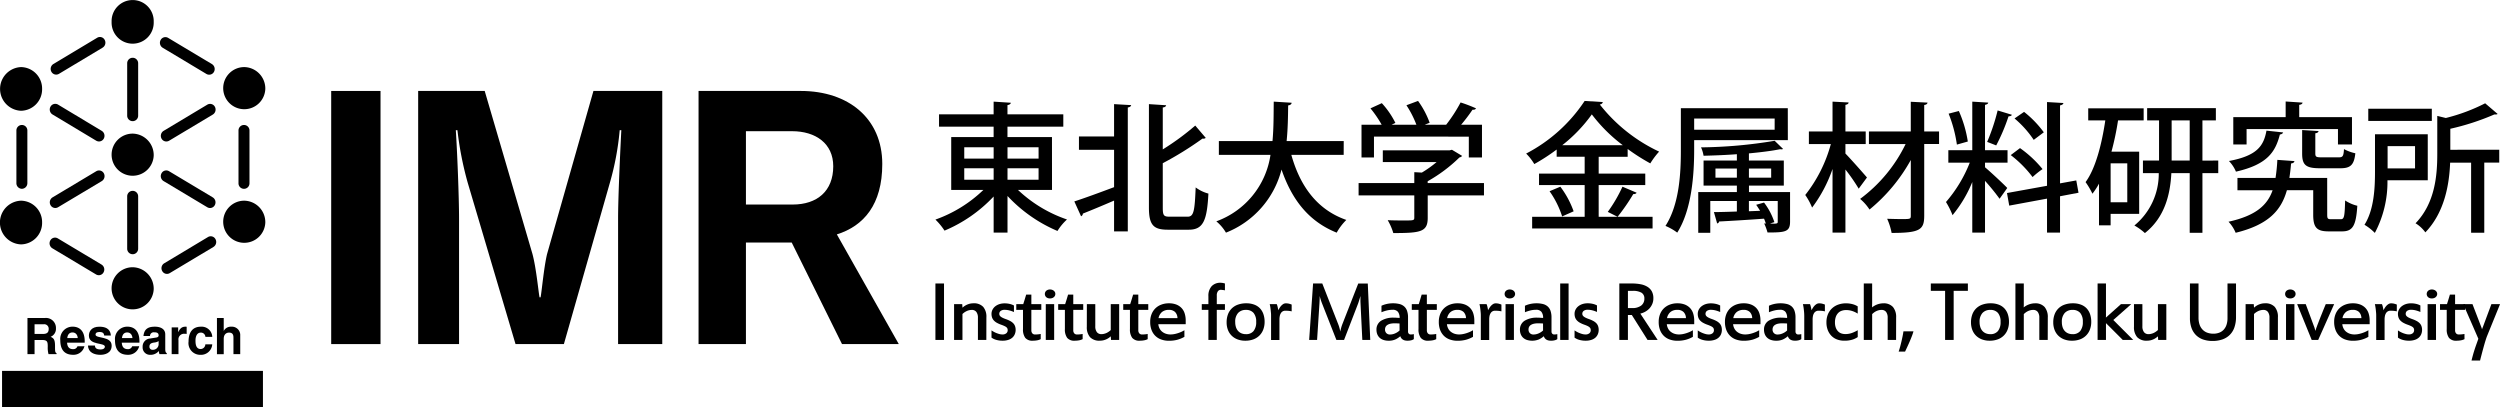 <svg xmlns="http://www.w3.org/2000/svg" viewBox="0 0 276.095 45"><path d="M36.577,38V10.045h5.447V38Z"/><path d="M68.26,38V24.094c0-2.293.25-7.705.358-9.713h-.18a30.889,30.889,0,0,1-1.075,5.771L62.274,38h-5.34L51.666,20.223a36.6,36.6,0,0,1-1.148-5.842h-.179c.144,2.151.358,7.312.358,9.82V38H46.181V10.045h7.348L58.8,28.036c.431,1.577.681,4.373.789,4.8h.108c.107-.394.358-3.262.716-4.766l5.126-18.028h7.6V38Z"/><path d="M92.99,38,87.434,26.782H82.379V38H77.147V10.045h11.29c5.269,0,9,3.046,9,8.064,0,4.48-2.042,6.845-5.017,7.777L99.261,38ZM87.47,14.489H82.379v8.1h5.163c2.687,0,4.48-1.47,4.48-4.229C92.022,15.851,90.086,14.489,87.47,14.489Z"/><path d="M116.182,20.977h-3.756a14.8,14.8,0,0,0,5.41,3.262,5.845,5.845,0,0,0-1.051,1.268,16.137,16.137,0,0,1-5.518-3.864v4.048h-1.531V21.7a15.848,15.848,0,0,1-5.425,3.771,7.008,7.008,0,0,0-1.005-1.221,14.728,14.728,0,0,0,5.3-3.277h-3.555V15.135h4.683V13.991h-6.029V12.63h6.029V11.224l1.9.123c-.016.123-.124.217-.371.263v1.02h6.167v1.361h-6.167v1.144h4.915Zm-9.692-4.715v1.253h3.246V16.262Zm0,2.319v1.268h3.246V18.581Zm8.208-2.319h-3.431v1.253H114.7Zm0,3.587V18.581h-3.431v1.268Z"/><path d="M123.036,15.072V11.5l1.886.109c-.015.124-.123.217-.371.263V25.552h-1.515v-3.4c-1.283.556-2.551,1.081-3.447,1.437a.322.322,0,0,1-.2.294l-.742-1.638c1.1-.356,2.752-.959,4.39-1.576V16.541h-3.88V15.072Zm5.379,7.868c0,.851.109.99.742.99h2.01c.681,0,.773-.665.881-3.231a4.086,4.086,0,0,0,1.407.68c-.155,2.922-.541,3.989-2.164,3.989h-2.335c-1.592,0-2.071-.542-2.071-2.459V11.5l1.9.124c-.014.124-.123.216-.371.248V16.5A27.867,27.867,0,0,0,132,13.867l1.16,1.36a.4.4,0,0,1-.357.077,37.153,37.153,0,0,1-4.39,2.721Z"/><path d="M148.393,17.1h-5.781c.959,3.432,2.829,6.06,6.074,7.188a6.329,6.329,0,0,0-1.065,1.406c-3.108-1.25-4.948-3.648-6.092-6.97a10.194,10.194,0,0,1-6.136,6.97,4.75,4.75,0,0,0-1.065-1.25,9.22,9.22,0,0,0,5.981-7.344h-5.7V15.582h5.923c.137-1.484.121-2.983.137-4.358l1.979.123c-.017.154-.139.263-.387.294-.014,1.22-.031,2.566-.169,3.941h6.306Z"/><path d="M163.888,20.219V21.58h-6.214v2.489c0,1.545-.8,1.67-3.8,1.67a6.3,6.3,0,0,0-.619-1.422c.666.03,1.33.03,1.824.03,1.035,0,1.113,0,1.113-.325V21.58h-6.151V20.219h6.151V19.014l.835.046a12.2,12.2,0,0,0,1.625-1.159h-5.937V16.6H160.1l.248-.061,1.129.68a.533.533,0,0,1-.3.17,16.6,16.6,0,0,1-3.508,2.627v.2Zm-12.149-5.131v2.3h-1.376V13.774h2.225a12.2,12.2,0,0,0-1.237-1.808l1.254-.573a9.393,9.393,0,0,1,1.5,2.18l-.417.2h2.735a10.837,10.837,0,0,0-1.1-2.149l1.283-.479a9.683,9.683,0,0,1,1.283,2.412l-.541.216h2.365a16.634,16.634,0,0,0,1.592-2.458,15.526,15.526,0,0,1,1.7.65c-.062.124-.185.169-.385.154a19.533,19.533,0,0,1-1.253,1.654h2.3v3.617h-1.454v-2.3Z"/><path d="M176.555,23.946h5.952v1.282h-13.3V23.946h5.8V20.437h-5.04V19.169h5.04V17.313h-3.092v-.8a21.17,21.17,0,0,1-2.471,1.606,5.735,5.735,0,0,0-.9-1.159,17.3,17.3,0,0,0,6.461-5.812l2.01.124a.356.356,0,0,1-.34.263,18.059,18.059,0,0,0,6.554,5.209,8.9,8.9,0,0,0-.974,1.3,22.585,22.585,0,0,1-2.5-1.591v.864h-3.2v1.856H181.7v1.268h-5.147ZM172.52,23.9a10.184,10.184,0,0,0-1.39-2.782l1.19-.5a10.075,10.075,0,0,1,1.468,2.72Zm6.694-7.868a17.344,17.344,0,0,1-3.417-3.4,16.57,16.57,0,0,1-3.261,3.4ZM177.56,23.4a16.182,16.182,0,0,0,1.623-2.782l1.56.664c-.046.109-.184.155-.37.155a22.229,22.229,0,0,1-1.73,2.505Z"/><path d="M197.446,15.474H187.1v1.067c0,2.674-.247,6.6-1.869,9.15a5.906,5.906,0,0,0-1.3-.741c1.562-2.427,1.7-5.921,1.7-8.409V11.949h11.809Zm-1.455-2.38H187.1V14.33h8.888Zm1.7,8.115v3.277c0,1.128-.542,1.19-2.489,1.19a6.314,6.314,0,0,0-.37-1l.184.015a4.834,4.834,0,0,0-.2-.541c-1.872.139-3.726.248-4.962.311a.248.248,0,0,1-.217.215l-.355-1.253c.7,0,1.577-.03,2.535-.062V22.2h-2.937v3.509h-1.329v-4.5h4.266V20.5h-3.679V17.731h3.679v-.7c-1.236.093-2.5.14-3.679.171a3.631,3.631,0,0,0-.278-.928,51.723,51.723,0,0,0,8.13-.727l.928.9a.286.286,0,0,1-.17.046.413.413,0,0,1-.139-.016c-.927.186-2.132.339-3.462.463v.789H197V20.5h-3.847v.711Zm-8.239-1.591h2.365V18.612h-2.365Zm6.152-1.006h-2.457v1.006h2.457Zm-.788,3.757a7.377,7.377,0,0,1,1.143,2.163l-.494.155c.154,0,.294.015.4.015.434,0,.465-.061.465-.216V22.2h-3.184v1.129l1.236-.047c-.14-.231-.294-.464-.434-.664Z"/><path d="M203.805,16.958c.524.526,2.024,2.226,2.379,2.643l-.913,1.236a19.9,19.9,0,0,0-1.466-2.116v6.97h-1.424V18.659a15.389,15.389,0,0,1-2.256,4.265,7.158,7.158,0,0,0-.757-1.391,15.642,15.642,0,0,0,2.827-5.626H199.77V14.516h2.611V11.224l1.777.092c-.015.139-.108.217-.353.263v2.937h2.24v1.391h-2.24Zm10.34-2.442v1.391h-1.638v7.9c0,1.562-.45,1.917-3.6,1.917a6.822,6.822,0,0,0-.494-1.562c.572.016,1.128.032,1.561.032,1,0,1.051,0,1.051-.387V17.669a18.811,18.811,0,0,1-4.56,5.473,5.238,5.238,0,0,0-1.037-1.175,16.423,16.423,0,0,0,5.024-6.06H206.4V14.516h4.622V11.239l1.855.093c-.032.138-.123.232-.371.262v2.922Z"/><path d="M219.221,18.474c.525.432,2.117,1.916,2.457,2.286l-.849,1.191a23.769,23.769,0,0,0-1.608-1.978v5.718h-1.406V20.1a14.07,14.07,0,0,1-2.181,3.663,8.518,8.518,0,0,0-.725-1.452,15.006,15.006,0,0,0,2.626-4.344h-2.364V16.587h2.644V11.224l1.762.108c-.016.123-.124.2-.356.247v5.008h2.488v1.376h-2.488Zm-2.89-6.215a13.218,13.218,0,0,1,.99,3.37l-1.206.34a14.657,14.657,0,0,0-.913-3.416Zm5.858.417c-.046.109-.169.17-.37.17a20.97,20.97,0,0,1-1.362,3.215c-.277-.108-.725-.293-1-.386a22.45,22.45,0,0,0,1.159-3.478Zm7.358,8.61-2.041.388v4.017h-1.437V21.936l-4.174.772-.247-1.391,4.421-.8V11.27l1.809.107c-.014.124-.125.217-.372.264v8.61l1.793-.325Zm-6.461-4.93a12.512,12.512,0,0,1,2.488,2.318,9.065,9.065,0,0,0-1.1.881,12.6,12.6,0,0,0-2.411-2.427Zm.448-4a11.459,11.459,0,0,1,2.18,2.256l-1.114.835a11.227,11.227,0,0,0-2.118-2.365Z"/><path d="M236.246,23.62h-3.153v1.268H231.81V20.282a8.2,8.2,0,0,1-.726,1.113,8.359,8.359,0,0,0-.758-1.284c1.082-1.468,1.777-4.1,2.18-6.816h-1.887V11.966h6.122V13.3h-2.829a30.827,30.827,0,0,1-.725,3.447h3.059Zm-1.313-1.282v-4.3h-1.84v4.3Zm10.047-4.607v1.391h-1.747v6.585h-1.407V19.122H239.8c-.124,2.38-.741,4.9-2.921,6.617a6.38,6.38,0,0,0-1.161-.836,7.387,7.387,0,0,0,2.691-5.781h-1.747V17.731h1.778V13.3h-1.313v-1.36h7.589V13.3h-1.484v4.436Zm-5.148,0h1.994V13.3h-1.994Z"/><path d="M257.012,23.7c0,.447.062.509.433.509h1.066c.371,0,.433-.278.48-2.072a4.149,4.149,0,0,0,1.346.587c-.14,2.227-.513,2.829-1.687,2.829h-1.483c-1.3,0-1.7-.417-1.7-1.838V21.008H252.56c-.619,2.2-1.994,3.8-5.658,4.7a4.073,4.073,0,0,0-.788-1.221c3-.665,4.283-1.808,4.869-3.478H247.1v-1.36h4.206a19.161,19.161,0,0,0,.2-1.994c1.67.123,1.779.123,1.886.139-.015.139-.139.232-.371.262-.046.557-.108,1.083-.186,1.593h4.174Zm-4.868-9.075c-.031.108-.155.2-.358.231-.493,1.887-1.343,3.309-4.853,4.1a3.836,3.836,0,0,0-.772-1.175c3.122-.586,3.834-1.67,4.144-3.353Zm-4.036-.371v1.7H246.64V12.939h5.783V11.208l1.869.124c-.016.123-.123.216-.371.247v1.36h5.827v3.014H258.2v-1.7Zm6.137.108,1.808.109c-.015.123-.107.216-.354.247v2.21c0,.386.092.448.695.448h1.9c.432,0,.525-.123.571-.911a4.676,4.676,0,0,0,1.254.463c-.14,1.3-.541,1.654-1.655,1.654h-2.257c-1.577,0-1.963-.371-1.963-1.639Z"/><path d="M268.117,19.911h-4.451a12,12,0,0,1-1.393,5.812,5.735,5.735,0,0,0-1.144-.9c1.068-1.684,1.161-4.1,1.161-5.89V14.825h5.827Zm.448-7.9v1.344h-7.017V12.012Zm-1.853,4.127h-3.03V18.6h3.03Zm9.3.4v1.422h-1.654v7.744h-1.453V17.963h-2.317c-.093,2.427-.62,5.5-2.737,7.7a3.743,3.743,0,0,0-1.083-1.005c2.165-2.241,2.4-5.318,2.4-7.667V12.8l.944.231a20.1,20.1,0,0,0,4.344-1.623l1.376,1.175c-.062.061-.155.061-.371.061a27.086,27.086,0,0,1-4.853,1.577v2.319Z"/><path d="M104.255,37.542h-.949V31.307h.949Z"/><path d="M108.929,37.542H108V35.093a1.037,1.037,0,0,0-.172-.641.609.609,0,0,0-.516-.226,1.278,1.278,0,0,0-.3.04,1.316,1.316,0,0,0-.277.1,1.989,1.989,0,0,0-.243.143,2.229,2.229,0,0,0-.2.168v2.861h-.925V33.587h.9l.028.395a1.75,1.75,0,0,1,.227-.184,1.836,1.836,0,0,1,.6-.261,1.662,1.662,0,0,1,.374-.041,1.391,1.391,0,0,1,1.088.395,1.675,1.675,0,0,1,.351,1.147Z"/><path d="M112.166,36.428a1.2,1.2,0,0,1-.092.475,1.049,1.049,0,0,1-.268.382,1.261,1.261,0,0,1-.453.251,2.01,2.01,0,0,1-.639.091,2.527,2.527,0,0,1-.673-.088,1.693,1.693,0,0,1-.541-.252v-.8a2.721,2.721,0,0,0,.277.171,2.23,2.23,0,0,0,.312.141,2.283,2.283,0,0,0,.313.1,1.16,1.16,0,0,0,.284.037.644.644,0,0,0,.457-.136.428.428,0,0,0,.145-.326.515.515,0,0,0-.029-.18.37.37,0,0,0-.109-.151.921.921,0,0,0-.22-.135,3.764,3.764,0,0,0-.364-.147,3,3,0,0,1-.509-.231,1.373,1.373,0,0,1-.327-.27.949.949,0,0,1-.176-.319,1.238,1.238,0,0,1-.054-.374.991.991,0,0,1,.115-.473,1.141,1.141,0,0,1,.308-.37,1.474,1.474,0,0,1,.458-.239,1.881,1.881,0,0,1,.56-.083,2.454,2.454,0,0,1,.529.054,1.835,1.835,0,0,1,.508.183v.721a3.207,3.207,0,0,0-.5-.175,1.981,1.981,0,0,0-.517-.068.706.706,0,0,0-.45.122.4.4,0,0,0-.152.32.368.368,0,0,0,.03.152.379.379,0,0,0,.109.14.972.972,0,0,0,.212.137,2.85,2.85,0,0,0,.341.144,3.178,3.178,0,0,1,.5.214,1.386,1.386,0,0,1,.346.252.865.865,0,0,1,.2.319A1.212,1.212,0,0,1,112.166,36.428Z"/><path d="M114.936,37.455a1.446,1.446,0,0,1-.394.13,2.69,2.69,0,0,1-.481.042,1,1,0,0,1-.834-.316,1.57,1.57,0,0,1-.25-.974V34.22h-.741v-.633h.77c.055-.171.109-.346.166-.531s.109-.358.157-.524h.572v1.055H115v.633h-1.1v2.258a.51.51,0,0,0,.106.334.381.381,0,0,0,.31.128c.118,0,.228-.007.332-.017s.2-.024.287-.042Z"/><path d="M116.548,32.461a.459.459,0,0,1-.046.207.521.521,0,0,1-.128.155.539.539,0,0,1-.187.1.7.7,0,0,1-.222.036.64.64,0,0,1-.406-.128.482.482,0,0,1,0-.73.648.648,0,0,1,.406-.132.7.7,0,0,1,.222.036.594.594,0,0,1,.187.1.583.583,0,0,1,.128.153A.447.447,0,0,1,116.548,32.461Zm-.128,5.081h-.926V33.587h.926Z"/><path d="M119.565,37.455a1.446,1.446,0,0,1-.394.13,2.69,2.69,0,0,1-.481.042,1,1,0,0,1-.834-.316,1.57,1.57,0,0,1-.251-.974V34.22h-.741v-.633h.77c.056-.171.11-.346.168-.531s.108-.358.156-.524h.572v1.055h1.1v.633h-1.1v2.258a.51.51,0,0,0,.106.334.382.382,0,0,0,.309.128c.118,0,.229-.007.332-.017s.2-.024.288-.042Z"/><path d="M120.031,33.587h.93v2.446a1.044,1.044,0,0,0,.171.64.6.6,0,0,0,.517.228,1.077,1.077,0,0,0,.3-.04,1.424,1.424,0,0,0,.279-.1,1.973,1.973,0,0,0,.241-.145,1.685,1.685,0,0,0,.2-.167V33.587h.93v3.955h-.9l-.029-.4a2.536,2.536,0,0,1-.225.181,1.673,1.673,0,0,1-.277.153,1.818,1.818,0,0,1-.327.109,1.676,1.676,0,0,1-.374.039,1.394,1.394,0,0,1-1.089-.392,1.654,1.654,0,0,1-.352-1.142Z"/><path d="M126.749,37.455a1.465,1.465,0,0,1-.395.13,2.69,2.69,0,0,1-.481.042,1,1,0,0,1-.834-.316,1.564,1.564,0,0,1-.25-.974V34.22h-.741v-.633h.769c.055-.171.111-.346.167-.531s.109-.358.157-.524h.571v1.055h1.1v.633h-1.1v2.258a.511.511,0,0,0,.107.334.383.383,0,0,0,.309.128c.118,0,.229-.007.333-.017s.2-.024.288-.042Z"/><path d="M127.026,35.538a2.234,2.234,0,0,1,.15-.837,1.864,1.864,0,0,1,.421-.646,1.888,1.888,0,0,1,.654-.412,2.3,2.3,0,0,1,.846-.147,2.225,2.225,0,0,1,.8.133,1.606,1.606,0,0,1,.579.377,1.535,1.535,0,0,1,.353.6,2.556,2.556,0,0,1,.118.8v.4h-3.024a1.306,1.306,0,0,0,.127.453,1.111,1.111,0,0,0,.28.36,1.315,1.315,0,0,0,.416.234,1.584,1.584,0,0,0,.525.084,2.456,2.456,0,0,0,.36-.031,3.074,3.074,0,0,0,.389-.092,4.2,4.2,0,0,0,.4-.145,3.115,3.115,0,0,0,.383-.2V37.2a3.42,3.42,0,0,1-.773.321,3.521,3.521,0,0,1-.927.111,2.457,2.457,0,0,1-.867-.141,1.753,1.753,0,0,1-.656-.412,1.8,1.8,0,0,1-.413-.657A2.485,2.485,0,0,1,127.026,35.538Zm2.062-1.318a1.168,1.168,0,0,0-.754.232,1.155,1.155,0,0,0-.387.681h2.09a.974.974,0,0,0-.269-.681A.948.948,0,0,0,129.088,34.22Z"/><path d="M134.379,33.587h.9v.633h-.9v3.322h-.926V34.22h-.732v-.633h.732v-.868a1.569,1.569,0,0,1,.36-1.112,1.291,1.291,0,0,1,.98-.38,1.611,1.611,0,0,1,.25.024,2.027,2.027,0,0,1,.236.056v.757l-.106-.02a1.1,1.1,0,0,0-.128-.018c-.043-.006-.084-.01-.122-.013s-.072-.006-.1-.006a.391.391,0,0,0-.317.154.77.77,0,0,0-.125.487Z"/><path d="M139.661,35.547a2.347,2.347,0,0,1-.15.851,1.843,1.843,0,0,1-.424.659,1.863,1.863,0,0,1-.667.422,2.5,2.5,0,0,1-.885.148,2.388,2.388,0,0,1-.854-.142,1.867,1.867,0,0,1-.651-.408,1.779,1.779,0,0,1-.418-.639,2.286,2.286,0,0,1-.146-.837,2.463,2.463,0,0,1,.149-.887,1.789,1.789,0,0,1,.431-.662,1.854,1.854,0,0,1,.683-.413,2.662,2.662,0,0,1,.908-.143,2.435,2.435,0,0,1,.864.141,1.675,1.675,0,0,1,.632.4,1.763,1.763,0,0,1,.392.648A2.561,2.561,0,0,1,139.661,35.547Zm-.93,0a1.472,1.472,0,0,0-.289-.987,1.059,1.059,0,0,0-.843-.334,1.124,1.124,0,0,0-.872.344,1.423,1.423,0,0,0-.312,1,1.8,1.8,0,0,0,.081.56,1.126,1.126,0,0,0,.236.419,1.026,1.026,0,0,0,.373.264,1.257,1.257,0,0,0,.494.091,1.038,1.038,0,0,0,.843-.346A1.541,1.541,0,0,0,138.731,35.547Z"/><path d="M142.028,33.5a1.373,1.373,0,0,1,.316.036,2.428,2.428,0,0,1,.305.1v.75a2.6,2.6,0,0,0-.346-.057c-.123-.01-.238-.014-.347-.014a.56.56,0,0,0-.311.079.584.584,0,0,0-.2.212.93.93,0,0,0-.111.307,1.987,1.987,0,0,0-.034.367v2.271h-.925V34.916c0-.119,0-.245-.014-.376s-.022-.257-.037-.379-.029-.234-.048-.334-.035-.181-.051-.24H141a.828.828,0,0,1,.048.119c.016.05.03.1.046.162s.027.124.04.191a1.829,1.829,0,0,1,.028.2L141.32,34a1.548,1.548,0,0,1,.188-.247,1.165,1.165,0,0,1,.233-.188A.567.567,0,0,1,142.028,33.5Z"/><path d="M151.328,37.542h-.876l-.2-4.073c0-.04,0-.093-.008-.161s0-.138,0-.213,0-.151,0-.225,0-.135,0-.182c-.02.072-.043.149-.066.231s-.047.161-.071.233-.042.136-.06.191-.031.1-.04.126l-1.571,4.073h-.847l-1.6-4.073c-.012-.033-.03-.077-.051-.135s-.042-.12-.064-.192-.048-.148-.07-.226-.044-.156-.06-.228c0,.052,0,.118,0,.189s0,.147-.007.223-.007.154-.009.225-.008.136-.01.19l-.261,4.027h-.876l.434-6.235h1.015l1.8,4.6c.017.045.033.1.053.155s.038.122.054.187l.045.191c.013.066.026.121.035.174.011-.053.024-.111.039-.178l.051-.2c.018-.067.036-.131.056-.192s.036-.111.052-.154l1.788-4.578h1.053Z"/><path d="M155.454,37.627a1.315,1.315,0,0,1-.313-.034.818.818,0,0,1-.231-.1.7.7,0,0,1-.162-.158.766.766,0,0,1-.1-.206,2.157,2.157,0,0,1-.543.357,1.766,1.766,0,0,1-.747.142,1.733,1.733,0,0,1-.59-.091,1.15,1.15,0,0,1-.42-.254,1.1,1.1,0,0,1-.25-.383,1.335,1.335,0,0,1-.084-.481,1.132,1.132,0,0,1,.5-.988,2.543,2.543,0,0,1,1.46-.347c.1,0,.192,0,.287.009s.2.011.31.021a1.062,1.062,0,0,0-.182-.671.718.718,0,0,0-.6-.231,2.582,2.582,0,0,0-.609.072,4.065,4.065,0,0,0-.613.2v-.718a2.892,2.892,0,0,1,.6-.2,3.218,3.218,0,0,1,.657-.071,2.937,2.937,0,0,1,.722.079,1.261,1.261,0,0,1,.525.266,1.135,1.135,0,0,1,.32.488,2.188,2.188,0,0,1,.109.746V36.6a.339.339,0,0,0,.088.257.279.279,0,0,0,.187.081,1.7,1.7,0,0,0,.179-.007,1.221,1.221,0,0,0,.187-.032v.554a.881.881,0,0,1-.3.13A1.638,1.638,0,0,1,155.454,37.627Zm-.892-1.9c-.074-.007-.154-.011-.244-.014s-.185-.006-.285-.006a2.085,2.085,0,0,0-.53.057.983.983,0,0,0-.328.154.564.564,0,0,0-.169.217.7.7,0,0,0-.047.253.557.557,0,0,0,.146.4.54.54,0,0,0,.413.155,1.4,1.4,0,0,0,.548-.12,1.7,1.7,0,0,0,.5-.325Z"/><path d="M158.615,37.455a1.45,1.45,0,0,1-.393.13,2.7,2.7,0,0,1-.482.042,1,1,0,0,1-.833-.316,1.57,1.57,0,0,1-.251-.974V34.22h-.741v-.633h.769c.057-.171.111-.346.167-.531s.109-.358.157-.524h.572v1.055h1.1v.633h-1.1v2.258a.51.51,0,0,0,.106.334.382.382,0,0,0,.309.128c.12,0,.23-.007.333-.017s.2-.024.287-.042Z"/><path d="M158.9,35.538a2.254,2.254,0,0,1,.149-.837,1.836,1.836,0,0,1,.421-.646,1.9,1.9,0,0,1,.652-.412,2.317,2.317,0,0,1,.847-.147,2.216,2.216,0,0,1,.8.133,1.614,1.614,0,0,1,.581.377,1.56,1.56,0,0,1,.353.6,2.555,2.555,0,0,1,.119.8v.4h-3.025a1.285,1.285,0,0,0,.128.453,1.106,1.106,0,0,0,.278.36,1.344,1.344,0,0,0,.415.234,1.6,1.6,0,0,0,.527.084,2.443,2.443,0,0,0,.359-.031,3.115,3.115,0,0,0,.389-.092,4.2,4.2,0,0,0,.4-.145,3.031,3.031,0,0,0,.382-.2V37.2a3.382,3.382,0,0,1-.773.321,3.516,3.516,0,0,1-.927.111,2.468,2.468,0,0,1-.867-.141,1.749,1.749,0,0,1-.655-.412,1.816,1.816,0,0,1-.413-.657A2.486,2.486,0,0,1,158.9,35.538Zm2.06-1.318a1.17,1.17,0,0,0-.754.232,1.148,1.148,0,0,0-.386.681H161.9a.974.974,0,0,0-.268-.681A.946.946,0,0,0,160.955,34.22Z"/><path d="M165.193,33.5a1.371,1.371,0,0,1,.315.036,2.549,2.549,0,0,1,.306.1v.75a2.617,2.617,0,0,0-.347-.057c-.123-.01-.238-.014-.347-.014a.56.56,0,0,0-.311.079.593.593,0,0,0-.2.212.978.978,0,0,0-.112.307,2.08,2.08,0,0,0-.032.367v2.271h-.926V34.916c0-.119,0-.245-.013-.376s-.023-.257-.038-.379-.03-.234-.048-.334a2.264,2.264,0,0,0-.051-.24h.782a.726.726,0,0,1,.048.119c.016.05.031.1.045.162s.028.124.041.191a1.829,1.829,0,0,1,.028.2c.049-.078.1-.162.155-.252a1.67,1.67,0,0,1,.187-.247,1.23,1.23,0,0,1,.234-.188A.568.568,0,0,1,165.193,33.5Z"/><path d="M167.324,32.461a.436.436,0,0,1-.049.207.515.515,0,0,1-.126.155.539.539,0,0,1-.187.1.707.707,0,0,1-.222.036.636.636,0,0,1-.406-.128.482.482,0,0,1,0-.73.644.644,0,0,1,.406-.132.707.707,0,0,1,.222.036.594.594,0,0,1,.187.1.575.575,0,0,1,.126.153A.425.425,0,0,1,167.324,32.461Zm-.13,5.081h-.925V33.587h.925Z"/><path d="M171.3,37.627a1.327,1.327,0,0,1-.313-.034.811.811,0,0,1-.23-.1.659.659,0,0,1-.162-.158.766.766,0,0,1-.1-.206,2.181,2.181,0,0,1-.544.357,2,2,0,0,1-1.338.051,1.149,1.149,0,0,1-.418-.254,1.073,1.073,0,0,1-.25-.383,1.314,1.314,0,0,1-.085-.481,1.132,1.132,0,0,1,.5-.988,2.545,2.545,0,0,1,1.461-.347c.1,0,.192,0,.286.009s.2.011.311.021a1.068,1.068,0,0,0-.183-.671.715.715,0,0,0-.6-.231,2.576,2.576,0,0,0-.609.072,4.077,4.077,0,0,0-.614.2v-.718a2.911,2.911,0,0,1,.6-.2,3.235,3.235,0,0,1,.658-.071,2.929,2.929,0,0,1,.721.079,1.249,1.249,0,0,1,.525.266,1.137,1.137,0,0,1,.321.488,2.24,2.24,0,0,1,.108.746V36.6a.34.34,0,0,0,.089.257.274.274,0,0,0,.187.081,1.646,1.646,0,0,0,.177-.007,1.2,1.2,0,0,0,.189-.032v.554a.89.89,0,0,1-.3.13A1.64,1.64,0,0,1,171.3,37.627Zm-.891-1.9c-.074-.007-.156-.011-.245-.014s-.185-.006-.285-.006a2.082,2.082,0,0,0-.529.057,1,1,0,0,0-.329.154.561.561,0,0,0-.168.217.684.684,0,0,0-.047.253.553.553,0,0,0,.146.4.538.538,0,0,0,.412.155,1.4,1.4,0,0,0,.549-.12,1.725,1.725,0,0,0,.5-.325Z"/><path d="M173.231,37.542h-.926V31.307h.926Z"/><path d="M176.556,36.428a1.215,1.215,0,0,1-.091.475,1.064,1.064,0,0,1-.269.382,1.252,1.252,0,0,1-.453.251,2,2,0,0,1-.639.091,2.544,2.544,0,0,1-.673-.088,1.7,1.7,0,0,1-.54-.252v-.8a2.518,2.518,0,0,0,.277.171,2.179,2.179,0,0,0,.312.141,2.229,2.229,0,0,0,.312.1,1.156,1.156,0,0,0,.285.037.645.645,0,0,0,.457-.136.423.423,0,0,0,.144-.326.568.568,0,0,0-.027-.18.389.389,0,0,0-.109-.151A.96.96,0,0,0,175.32,36a3.662,3.662,0,0,0-.364-.147,3.039,3.039,0,0,1-.509-.231,1.393,1.393,0,0,1-.327-.27.967.967,0,0,1-.176-.319,1.271,1.271,0,0,1-.053-.374.991.991,0,0,1,.115-.473,1.125,1.125,0,0,1,.307-.37,1.474,1.474,0,0,1,.458-.239,1.883,1.883,0,0,1,.561-.083,2.461,2.461,0,0,1,.529.054,1.829,1.829,0,0,1,.507.183v.721a3.232,3.232,0,0,0-.5-.175,1.983,1.983,0,0,0-.518-.068.708.708,0,0,0-.45.122.4.4,0,0,0-.153.32.37.37,0,0,0,.141.292.926.926,0,0,0,.212.137,2.737,2.737,0,0,0,.342.144,3.191,3.191,0,0,1,.5.214,1.362,1.362,0,0,1,.345.252.87.87,0,0,1,.2.319A1.237,1.237,0,0,1,176.556,36.428Z"/><path d="M183.068,37.542h-1.116l-1.735-2.751h-.433v2.751h-.948V31.307h1.41a4.968,4.968,0,0,1,.924.083,2.179,2.179,0,0,1,.744.269,1.4,1.4,0,0,1,.5.5,1.563,1.563,0,0,1,.18.786,1.543,1.543,0,0,1-.123.63,1.705,1.705,0,0,1-.323.5,1.877,1.877,0,0,1-.46.353,2.076,2.076,0,0,1-.533.206ZM181.6,32.977a.715.715,0,0,0-.32-.653,1.848,1.848,0,0,0-.984-.2h-.511v1.9h.462a1.6,1.6,0,0,0,1-.276A.93.93,0,0,0,181.6,32.977Z"/><path d="M183.183,35.538a2.275,2.275,0,0,1,.149-.837,1.836,1.836,0,0,1,.421-.646,1.9,1.9,0,0,1,.654-.412,2.3,2.3,0,0,1,.846-.147,2.219,2.219,0,0,1,.8.133,1.6,1.6,0,0,1,.58.377,1.562,1.562,0,0,1,.354.6,2.555,2.555,0,0,1,.119.8v.4h-3.026a1.307,1.307,0,0,0,.128.453,1.1,1.1,0,0,0,.279.36,1.344,1.344,0,0,0,.415.234,1.594,1.594,0,0,0,.526.084,2.456,2.456,0,0,0,.36-.031,3.115,3.115,0,0,0,.389-.092,4.2,4.2,0,0,0,.4-.145,3.031,3.031,0,0,0,.382-.2V37.2a3.4,3.4,0,0,1-.773.321,3.521,3.521,0,0,1-.927.111,2.468,2.468,0,0,1-.867-.141,1.757,1.757,0,0,1-.655-.412,1.8,1.8,0,0,1-.414-.657A2.486,2.486,0,0,1,183.183,35.538Zm2.06-1.318a1.169,1.169,0,0,0-.753.232,1.149,1.149,0,0,0-.387.681h2.089a.965.965,0,0,0-.269-.681A.945.945,0,0,0,185.243,34.22Z"/><path d="M190.16,36.428a1.233,1.233,0,0,1-.09.475,1.031,1.031,0,0,1-.27.382,1.235,1.235,0,0,1-.451.251,2.019,2.019,0,0,1-.639.091,2.527,2.527,0,0,1-.673-.088,1.657,1.657,0,0,1-.54-.252v-.8a2.485,2.485,0,0,0,.275.171,2.339,2.339,0,0,0,.312.141,2.283,2.283,0,0,0,.313.1,1.149,1.149,0,0,0,.284.037.642.642,0,0,0,.457-.136.424.424,0,0,0,.145-.326.54.54,0,0,0-.028-.18.379.379,0,0,0-.109-.151.939.939,0,0,0-.222-.135,3.507,3.507,0,0,0-.362-.147,2.967,2.967,0,0,1-.509-.231,1.386,1.386,0,0,1-.329-.27.964.964,0,0,1-.175-.319,1.271,1.271,0,0,1-.052-.374.989.989,0,0,1,.113-.473,1.128,1.128,0,0,1,.308-.37,1.5,1.5,0,0,1,.458-.239,1.883,1.883,0,0,1,.561-.083,2.461,2.461,0,0,1,.529.054,1.822,1.822,0,0,1,.506.183v.721a3.16,3.16,0,0,0-.5-.175,1.975,1.975,0,0,0-.517-.068.711.711,0,0,0-.451.122.4.4,0,0,0-.151.32.367.367,0,0,0,.139.292.958.958,0,0,0,.213.137,2.737,2.737,0,0,0,.342.144,3.15,3.15,0,0,1,.5.214,1.405,1.405,0,0,1,.346.252.894.894,0,0,1,.2.319A1.238,1.238,0,0,1,190.16,36.428Z"/><path d="M190.5,35.538a2.254,2.254,0,0,1,.149-.837,1.864,1.864,0,0,1,.421-.646,1.9,1.9,0,0,1,.652-.412,2.319,2.319,0,0,1,.848-.147,2.206,2.206,0,0,1,.8.133,1.589,1.589,0,0,1,.581.377,1.547,1.547,0,0,1,.353.6,2.555,2.555,0,0,1,.119.8v.4H191.4a1.285,1.285,0,0,0,.128.453,1.1,1.1,0,0,0,.279.36,1.321,1.321,0,0,0,.415.234,1.59,1.59,0,0,0,.526.084,2.456,2.456,0,0,0,.36-.031,3.171,3.171,0,0,0,.39-.092c.132-.04.266-.09.4-.145a3.044,3.044,0,0,0,.383-.2V37.2a3.451,3.451,0,0,1-.772.321,3.535,3.535,0,0,1-.928.111,2.47,2.47,0,0,1-.868-.141,1.753,1.753,0,0,1-.654-.412,1.834,1.834,0,0,1-.415-.657A2.532,2.532,0,0,1,190.5,35.538Zm2.061-1.318a1.168,1.168,0,0,0-.754.232,1.139,1.139,0,0,0-.387.681h2.089a.974.974,0,0,0-.269-.681A.945.945,0,0,0,192.557,34.22Z"/><path d="M198.252,37.627a1.312,1.312,0,0,1-.312-.034.831.831,0,0,1-.231-.1.654.654,0,0,1-.161-.158.712.712,0,0,1-.1-.206,2.145,2.145,0,0,1-.544.357,1.764,1.764,0,0,1-.746.142,1.735,1.735,0,0,1-.591-.091,1.154,1.154,0,0,1-.419-.254,1.089,1.089,0,0,1-.251-.383,1.357,1.357,0,0,1-.084-.481,1.132,1.132,0,0,1,.494-.988,2.552,2.552,0,0,1,1.463-.347c.095,0,.19,0,.286.009s.2.011.31.021a1.068,1.068,0,0,0-.183-.671.718.718,0,0,0-.6-.231,2.578,2.578,0,0,0-.61.072,4.077,4.077,0,0,0-.614.2v-.718a2.892,2.892,0,0,1,.6-.2,3.233,3.233,0,0,1,.657-.071,2.943,2.943,0,0,1,.722.079,1.259,1.259,0,0,1,.526.266,1.143,1.143,0,0,1,.319.488,2.213,2.213,0,0,1,.109.746V36.6a.34.34,0,0,0,.089.257.275.275,0,0,0,.186.081,1.665,1.665,0,0,0,.178-.007,1.193,1.193,0,0,0,.188-.032v.554a.867.867,0,0,1-.3.13A1.655,1.655,0,0,1,198.252,37.627Zm-.89-1.9c-.075-.007-.156-.011-.246-.014s-.184-.006-.284-.006a2.1,2.1,0,0,0-.53.057.986.986,0,0,0-.327.154.552.552,0,0,0-.168.217.666.666,0,0,0-.049.253.55.55,0,0,0,.148.4.534.534,0,0,0,.411.155,1.392,1.392,0,0,0,.548-.12,1.7,1.7,0,0,0,.5-.325Z"/><path d="M200.915,33.5a1.364,1.364,0,0,1,.315.036,2.508,2.508,0,0,1,.307.1v.75a2.648,2.648,0,0,0-.349-.057c-.121-.01-.237-.014-.345-.014a.56.56,0,0,0-.311.079.587.587,0,0,0-.205.212.953.953,0,0,0-.11.307,1.9,1.9,0,0,0-.034.367v2.271h-.925V34.916c0-.119-.005-.245-.014-.376s-.023-.257-.037-.379-.029-.234-.048-.334-.035-.181-.05-.24h.781a.841.841,0,0,1,.047.119c.016.05.031.1.045.162s.029.124.042.191.021.133.028.2c.048-.078.1-.162.155-.252a1.6,1.6,0,0,1,.187-.247,1.2,1.2,0,0,1,.234-.188A.565.565,0,0,1,200.915,33.5Z"/><path d="M202.65,35.611a1.648,1.648,0,0,0,.093.58,1.17,1.17,0,0,0,.249.4.936.936,0,0,0,.358.231,1.321,1.321,0,0,0,.422.071,2.093,2.093,0,0,0,.758-.124,4.078,4.078,0,0,0,.634-.3v.757a2.219,2.219,0,0,1-.65.3,2.985,2.985,0,0,1-.828.1,2.25,2.25,0,0,1-.8-.135,1.706,1.706,0,0,1-.624-.4,1.865,1.865,0,0,1-.406-.637,2.344,2.344,0,0,1-.148-.853,2.263,2.263,0,0,1,.173-.913,1.9,1.9,0,0,1,.469-.656,1.939,1.939,0,0,1,.688-.4,2.556,2.556,0,0,1,.833-.134,2.957,2.957,0,0,1,.663.079,2.091,2.091,0,0,1,.628.259v.8a2.641,2.641,0,0,0-.624-.294,2.214,2.214,0,0,0-.667-.1,1.452,1.452,0,0,0-.47.077.968.968,0,0,0-.39.24,1.182,1.182,0,0,0-.264.425A1.8,1.8,0,0,0,202.65,35.611Z"/><path d="M209.4,37.542h-.929V35.093a1.043,1.043,0,0,0-.171-.641.612.612,0,0,0-.517-.226,1.224,1.224,0,0,0-.32.043,1.411,1.411,0,0,0-.282.108,1.321,1.321,0,0,0-.236.15,1.473,1.473,0,0,0-.188.164v2.851h-.925V31.307h.925v2.011c0,.038,0,.085,0,.141s0,.11-.006.17,0,.117,0,.172,0,.107-.008.151a1.717,1.717,0,0,1,.236-.166,1.754,1.754,0,0,1,.294-.147,1.791,1.791,0,0,1,.335-.1,1.58,1.58,0,0,1,.359-.039,1.361,1.361,0,0,1,1.088.405,1.711,1.711,0,0,1,.351,1.157Z"/><path d="M211.32,36.592a5.494,5.494,0,0,1-.178.536c-.074.193-.153.388-.238.583s-.173.394-.262.585-.174.372-.251.538h-.707q.087-.264.166-.553c.052-.193.1-.39.146-.584s.088-.391.126-.579.069-.365.091-.526Z"/><path d="M217.328,32.119h-1.57v5.423h-.945V32.119h-1.578v-.812h4.093Z"/><path d="M221.868,35.547a2.347,2.347,0,0,1-.149.851,1.821,1.821,0,0,1-1.092,1.081,2.5,2.5,0,0,1-.884.148,2.392,2.392,0,0,1-.854-.142,1.89,1.89,0,0,1-.652-.408,1.79,1.79,0,0,1-.417-.639,2.307,2.307,0,0,1-.147-.837,2.484,2.484,0,0,1,.15-.887,1.789,1.789,0,0,1,.431-.662,1.846,1.846,0,0,1,.683-.413,2.662,2.662,0,0,1,.908-.143,2.433,2.433,0,0,1,.863.141,1.671,1.671,0,0,1,.633.4,1.765,1.765,0,0,1,.393.648A2.587,2.587,0,0,1,221.868,35.547Zm-.929,0a1.472,1.472,0,0,0-.289-.987,1.059,1.059,0,0,0-.843-.334,1.124,1.124,0,0,0-.872.344,1.423,1.423,0,0,0-.313,1,1.768,1.768,0,0,0,.082.56,1.138,1.138,0,0,0,.235.419,1.039,1.039,0,0,0,.374.264,1.257,1.257,0,0,0,.494.091,1.038,1.038,0,0,0,.843-.346A1.541,1.541,0,0,0,220.939,35.547Z"/><path d="M226.147,37.542h-.929V35.093a1.043,1.043,0,0,0-.17-.641.614.614,0,0,0-.518-.226,1.224,1.224,0,0,0-.32.043,1.434,1.434,0,0,0-.282.108,1.357,1.357,0,0,0-.236.15,1.545,1.545,0,0,0-.188.164v2.851h-.925V31.307h.925v2.011c0,.038,0,.085,0,.141s0,.11,0,.17,0,.117-.005.172,0,.107-.007.151a1.7,1.7,0,0,1,.235-.166,1.754,1.754,0,0,1,.294-.147,1.838,1.838,0,0,1,.335-.1,1.58,1.58,0,0,1,.359-.039,1.361,1.361,0,0,1,1.088.405,1.711,1.711,0,0,1,.351,1.157Z"/><path d="M230.953,35.547a2.326,2.326,0,0,1-.149.851,1.821,1.821,0,0,1-1.092,1.081,2.5,2.5,0,0,1-.884.148,2.388,2.388,0,0,1-.854-.142,1.881,1.881,0,0,1-.652-.408,1.777,1.777,0,0,1-.417-.639,2.286,2.286,0,0,1-.147-.837,2.462,2.462,0,0,1,.15-.887,1.812,1.812,0,0,1,.43-.662,1.858,1.858,0,0,1,.684-.413,2.662,2.662,0,0,1,.908-.143,2.429,2.429,0,0,1,.863.141,1.679,1.679,0,0,1,.633.4,1.778,1.778,0,0,1,.393.648A2.562,2.562,0,0,1,230.953,35.547Zm-.929,0a1.477,1.477,0,0,0-.289-.987,1.061,1.061,0,0,0-.844-.334,1.122,1.122,0,0,0-.871.344,1.428,1.428,0,0,0-.313,1,1.8,1.8,0,0,0,.081.56,1.154,1.154,0,0,0,.236.419,1.035,1.035,0,0,0,.373.264,1.264,1.264,0,0,0,.494.091,1.04,1.04,0,0,0,.844-.346A1.547,1.547,0,0,0,230.024,35.547Z"/><path d="M235.589,37.542h-1.156l-1.854-1.856c0,.03,0,.07,0,.126s0,.1,0,.13v1.6h-.925V31.307h.925v3.117c0,.023,0,.06,0,.112s0,.11,0,.168,0,.125,0,.19,0,.126-.008.181l1.666-1.488h1.136l-1.983,1.754Z"/><path d="M235.672,33.587h.929v2.446a1.031,1.031,0,0,0,.173.64.6.6,0,0,0,.516.228,1.082,1.082,0,0,0,.3-.04,1.391,1.391,0,0,0,.278-.1,1.832,1.832,0,0,0,.241-.145,1.793,1.793,0,0,0,.207-.167V33.587h.929v3.955h-.9l-.028-.4a2.73,2.73,0,0,1-.227.181,1.6,1.6,0,0,1-.277.153,1.767,1.767,0,0,1-.327.109,1.67,1.67,0,0,1-.374.039,1.394,1.394,0,0,1-1.089-.392,1.664,1.664,0,0,1-.351-1.142Z"/><path d="M244.436,36.853a1.8,1.8,0,0,0,.64-.109,1.3,1.3,0,0,0,.494-.323,1.457,1.457,0,0,0,.317-.538,2.306,2.306,0,0,0,.114-.76V31.307h.94v3.7a3.409,3.409,0,0,1-.181,1.156,2.127,2.127,0,0,1-.515.826,2.164,2.164,0,0,1-.816.5,3.314,3.314,0,0,1-1.085.166,3.172,3.172,0,0,1-1.033-.16,2.121,2.121,0,0,1-.786-.482,2.144,2.144,0,0,1-.5-.8,3.167,3.167,0,0,1-.174-1.108v-3.8h.949v3.761a2.373,2.373,0,0,0,.114.775,1.474,1.474,0,0,0,.331.558,1.35,1.35,0,0,0,.514.339A1.955,1.955,0,0,0,244.436,36.853Z"/><path d="M251.565,37.542h-.93V35.093a1.044,1.044,0,0,0-.169-.641.613.613,0,0,0-.518-.226,1.27,1.27,0,0,0-.3.04,1.316,1.316,0,0,0-.277.1,1.989,1.989,0,0,0-.243.143,2.085,2.085,0,0,0-.2.168v2.861H248V33.587h.9l.03.395a1.558,1.558,0,0,1,.226-.184,1.812,1.812,0,0,1,.6-.261,1.644,1.644,0,0,1,.372-.041,1.391,1.391,0,0,1,1.09.395,1.674,1.674,0,0,1,.35,1.147Z"/><path d="M253.52,32.461a.435.435,0,0,1-.048.207.492.492,0,0,1-.128.155.521.521,0,0,1-.185.1.712.712,0,0,1-.222.036.641.641,0,0,1-.407-.128.484.484,0,0,1,0-.73.649.649,0,0,1,.407-.132.712.712,0,0,1,.222.036.573.573,0,0,1,.185.1.547.547,0,0,1,.128.153A.425.425,0,0,1,253.52,32.461Zm-.129,5.081h-.927V33.587h.927Z"/><path d="M257.78,33.587l-1.763,3.955H255.3l-1.608-3.955h.948l.886,2.385a2.767,2.767,0,0,1,.1.279c.029.1.056.2.082.294.016-.051.033-.107.051-.163s.035-.114.054-.168.038-.1.055-.144.028-.078.037-.109l.224-.582c.08-.2.159-.406.241-.608s.164-.409.246-.609.161-.393.239-.575Z"/><path d="M257.779,35.538a2.254,2.254,0,0,1,.149-.837,1.85,1.85,0,0,1,.421-.646,1.912,1.912,0,0,1,.653-.412,2.314,2.314,0,0,1,.847-.147,2.219,2.219,0,0,1,.8.133,1.6,1.6,0,0,1,.58.377,1.562,1.562,0,0,1,.354.6,2.556,2.556,0,0,1,.118.8v.4H258.68a1.284,1.284,0,0,0,.127.453,1.1,1.1,0,0,0,.279.36,1.344,1.344,0,0,0,.415.234,1.594,1.594,0,0,0,.526.084,2.492,2.492,0,0,0,.361-.031,3.1,3.1,0,0,0,.388-.092,4.18,4.18,0,0,0,.4-.145,2.976,2.976,0,0,0,.383-.2V37.2a3.4,3.4,0,0,1-.773.321,3.516,3.516,0,0,1-.927.111,2.468,2.468,0,0,1-.867-.141,1.749,1.749,0,0,1-.655-.412,1.818,1.818,0,0,1-.414-.657A2.486,2.486,0,0,1,257.779,35.538Zm2.06-1.318a1.165,1.165,0,0,0-.753.232,1.149,1.149,0,0,0-.387.681h2.089a.974.974,0,0,0-.269-.681A.945.945,0,0,0,259.839,34.22Z"/><path d="M264.077,33.5a1.364,1.364,0,0,1,.315.036,2.508,2.508,0,0,1,.307.1v.75a2.688,2.688,0,0,0-.348-.057c-.123-.01-.238-.014-.346-.014a.56.56,0,0,0-.311.079.584.584,0,0,0-.2.212.909.909,0,0,0-.111.307,1.9,1.9,0,0,0-.034.367v2.271h-.926V34.916c0-.119,0-.245-.013-.376s-.022-.257-.037-.379-.03-.234-.049-.334a2.344,2.344,0,0,0-.049-.24h.78a.647.647,0,0,1,.048.119c.016.05.031.1.046.162s.029.124.042.191.021.133.027.2c.048-.078.1-.162.154-.252a1.676,1.676,0,0,1,.188-.247,1.149,1.149,0,0,1,.235-.188A.556.556,0,0,1,264.077,33.5Z"/><path d="M267.488,36.428a1.214,1.214,0,0,1-.09.475,1.04,1.04,0,0,1-.269.382,1.256,1.256,0,0,1-.452.251,2.012,2.012,0,0,1-.64.091,2.538,2.538,0,0,1-.673-.088,1.681,1.681,0,0,1-.539-.252v-.8a2.327,2.327,0,0,0,.276.171,2.613,2.613,0,0,0,.624.237,1.15,1.15,0,0,0,.285.037.644.644,0,0,0,.457-.136.426.426,0,0,0,.143-.326.568.568,0,0,0-.027-.18.37.37,0,0,0-.109-.151.93.93,0,0,0-.221-.135,3.662,3.662,0,0,0-.364-.147,2.989,2.989,0,0,1-.508-.231,1.36,1.36,0,0,1-.328-.27.929.929,0,0,1-.175-.319,1.208,1.208,0,0,1-.053-.374,1,1,0,0,1,.113-.473,1.141,1.141,0,0,1,.308-.37,1.486,1.486,0,0,1,.458-.239,1.883,1.883,0,0,1,.561-.083,2.477,2.477,0,0,1,.53.054,1.834,1.834,0,0,1,.506.183v.721a3.269,3.269,0,0,0-.5-.175,1.99,1.99,0,0,0-.519-.068.707.707,0,0,0-.449.122.4.4,0,0,0-.152.32.364.364,0,0,0,.14.292.926.926,0,0,0,.212.137,2.781,2.781,0,0,0,.341.144,3.164,3.164,0,0,1,.5.214,1.412,1.412,0,0,1,.347.252.905.905,0,0,1,.2.319A1.213,1.213,0,0,1,267.488,36.428Z"/><path d="M269.158,32.461a.448.448,0,0,1-.049.207.476.476,0,0,1-.127.155.521.521,0,0,1-.187.1.7.7,0,0,1-.22.036.637.637,0,0,1-.407-.128.482.482,0,0,1,0-.73.645.645,0,0,1,.407-.132.7.7,0,0,1,.22.036.573.573,0,0,1,.187.1.527.527,0,0,1,.127.153A.436.436,0,0,1,269.158,32.461Zm-.129,5.081H268.1V33.587h.927Z"/><path d="M272.175,37.455a1.442,1.442,0,0,1-.4.13,2.674,2.674,0,0,1-.481.042,1,1,0,0,1-.833-.316,1.57,1.57,0,0,1-.25-.974V34.22h-.741v-.633h.77c.055-.171.109-.346.166-.531s.108-.358.157-.524h.572v1.055h1.1v.633h-1.1v2.258a.51.51,0,0,0,.106.334.382.382,0,0,0,.309.128c.119,0,.229-.007.332-.017s.2-.024.288-.042Z"/><path d="M276.1,33.587l-1.44,3.541c-.055.14-.114.317-.179.526s-.131.441-.2.691-.137.5-.2.743-.129.491-.188.731h-.943c.057-.234.113-.449.167-.643s.113-.385.174-.575.126-.378.192-.563.143-.395.222-.625q-.41-.942-.834-1.914c-.284-.647-.563-1.286-.832-1.912h1.016l.978,2.543a.813.813,0,0,1,.043.124c.013.046.023.086.035.122.009-.036.021-.073.034-.114s.03-.078.046-.112l.954-2.563Z"/><path d="M15.258,21.683a.606.606,0,1,0-1.212,0V27.47a.606.606,0,1,0,1.212,0Z"/><path d="M15.258,6.986a.606.606,0,1,0-1.212,0v5.789a.606.606,0,1,0,1.212,0Z"/><path d="M18.071,14.45a.647.647,0,0,0-.229.862.6.6,0,0,0,.834.229l4.83-2.892a.645.645,0,0,0,.222-.862.6.6,0,0,0-.829-.231Z"/><path d="M5.8,21.8a.642.642,0,0,0-.219.857.6.6,0,0,0,.83.231L11.241,20a.643.643,0,0,0,.224-.862.6.6,0,0,0-.829-.231Z"/><path d="M10.63,15.541a.6.6,0,0,0,.828-.229.642.642,0,0,0-.225-.862l-4.826-2.9a.6.6,0,0,0-.831.233.641.641,0,0,0,.225.86Z"/><path d="M22.894,22.889a.592.592,0,0,0,.826-.231.646.646,0,0,0-.223-.86l-4.831-2.893a.593.593,0,0,0-.826.231.641.641,0,0,0,.22.859Z"/><path d="M18.137,29.077a.636.636,0,0,0-.222.855.592.592,0,0,0,.827.233l4.834-2.895a.643.643,0,0,0,.221-.858.591.591,0,0,0-.827-.234Z"/><path d="M5.9,7.067a.64.64,0,0,0-.222.859.6.6,0,0,0,.828.232l4.832-2.9a.641.641,0,0,0,.22-.858.59.59,0,0,0-.826-.23Z"/><path d="M22.8,8.169a.6.6,0,0,0,.829-.231.644.644,0,0,0-.223-.86L18.573,4.185a.593.593,0,0,0-.83.229.641.641,0,0,0,.223.859Z"/><path d="M10.609,30.309a.59.59,0,0,0,.827-.231.64.64,0,0,0-.222-.859l-4.83-2.892a.591.591,0,0,0-.828.229.646.646,0,0,0,.22.861Z"/><path d="M3.022,14.433a.606.606,0,1,0-1.211,0v5.789a.617.617,0,0,0,.605.629.619.619,0,0,0,.606-.629Z"/><path d="M27.552,14.433a.607.607,0,1,0-1.213,0v5.789a.607.607,0,1,0,1.213,0Z"/><path d="M16.975,2.414a2.326,2.326,0,1,1-4.649,0,2.326,2.326,0,1,1,4.649,0Z"/><path d="M16.975,17.171a2.326,2.326,0,1,1-2.324-2.414A2.371,2.371,0,0,1,16.975,17.171Z"/><path d="M4.65,9.821a2.37,2.37,0,0,1-2.327,2.412,2.414,2.414,0,0,1,0-4.824A2.371,2.371,0,0,1,4.65,9.821Z"/><path d="M4.65,24.576A2.371,2.371,0,0,1,2.323,26.99a2.415,2.415,0,0,1,0-4.827A2.371,2.371,0,0,1,4.65,24.576Z"/><path d="M29.3,9.821a2.326,2.326,0,1,1-2.327-2.412A2.37,2.37,0,0,1,29.3,9.821Z"/><path d="M29.3,24.576a2.326,2.326,0,1,1-2.327-2.413A2.371,2.371,0,0,1,29.3,24.576Z"/><path d="M16.975,31.925a2.326,2.326,0,1,1-2.324-2.412A2.369,2.369,0,0,1,16.975,31.925Z"/><path d="M3.817,36.879V35.812h1a.491.491,0,0,1,.56.519c0,.394-.205.548-.621.548Zm-.784,2.23h.784v-1.56h.829c.594,0,.627.209.627.753a2.691,2.691,0,0,0,.085.807h.887V39c-.168-.067-.168-.212-.168-.793,0-.744-.174-.866-.486-1.011a.951.951,0,0,0,.588-.948,1.1,1.1,0,0,0-1.208-1.13H3.033Z"/><path d="M7.429,37.335c.042-.385.23-.62.582-.62.24,0,.535.145.575.62Zm1.128.905a.485.485,0,0,1-.484.321c-.6,0-.644-.5-.667-.718H9.355V37.7c0-1.349-.773-1.624-1.334-1.624a1.355,1.355,0,0,0-1.363,1.49c0,1.218.614,1.616,1.415,1.616a1.233,1.233,0,0,0,1.251-.945Z"/><path d="M11.511,37.054c-.034-.19-.093-.388-.5-.388s-.461.161-.461.287c0,.466,1.782.13,1.782,1.216,0,.861-.8,1.016-1.246,1.016-.645,0-1.348-.236-1.367-1.024h.768c0,.254.15.433.62.433.382,0,.477-.191.477-.3,0-.493-1.767-.124-1.767-1.229,0-.434.263-.985,1.151-.985.557,0,1.217.141,1.28.975Z"/><path d="M13.47,37.335c.043-.385.228-.62.583-.62.24,0,.534.145.576.62Zm1.127.905a.474.474,0,0,1-.479.321c-.605,0-.648-.5-.67-.718H15.4V37.7c0-1.349-.773-1.624-1.335-1.624a1.355,1.355,0,0,0-1.364,1.49c0,1.218.618,1.616,1.419,1.616a1.242,1.242,0,0,0,1.252-.945Z"/><path d="M17.518,38.048a.627.627,0,0,1-.668.583.331.331,0,0,1-.347-.353c0-.326.231-.4.507-.448a1.053,1.053,0,0,0,.508-.162Zm.732-1.118c0-.724-.732-.851-1.131-.851-.587,0-1.189.127-1.274,1.029h.721a.407.407,0,0,1,.459-.409c.192,0,.493.016.493.344,0,.162-.143.216-.261.233l-.677.108a.886.886,0,0,0-.828.941.813.813,0,0,0,.867.86,1.15,1.15,0,0,0,.921-.427,1.188,1.188,0,0,0,.07.351h.807v-.117c-.093-.034-.167-.114-.167-.461Z"/><path d="M18.959,36.154h.717v.512h.014c.156-.3.328-.587.781-.587.046,0,.095,0,.144.007v.793a1.009,1.009,0,0,0-.216-.015.618.618,0,0,0-.689.705v1.54h-.751Z"/><path d="M23.44,38.028a1.241,1.241,0,0,1-1.3,1.157,1.293,1.293,0,0,1-1.316-1.471c0-.954.4-1.635,1.362-1.635a1.172,1.172,0,0,1,1.257,1.126h-.759a.492.492,0,0,0-.5-.473c-.47,0-.594.488-.594.854,0,.321.013.961.578.961a.535.535,0,0,0,.51-.519Z"/><path d="M26.53,39.109h-.748V37.315c0-.218-.009-.583-.485-.583-.335,0-.589.232-.589.681v1.7h-.749V35.12h.749v1.419h.009a.87.87,0,0,1,.826-.46.921.921,0,0,1,.987.985Z"/><rect x="0.227" y="40.96" width="28.812" height="4.04"/></svg>